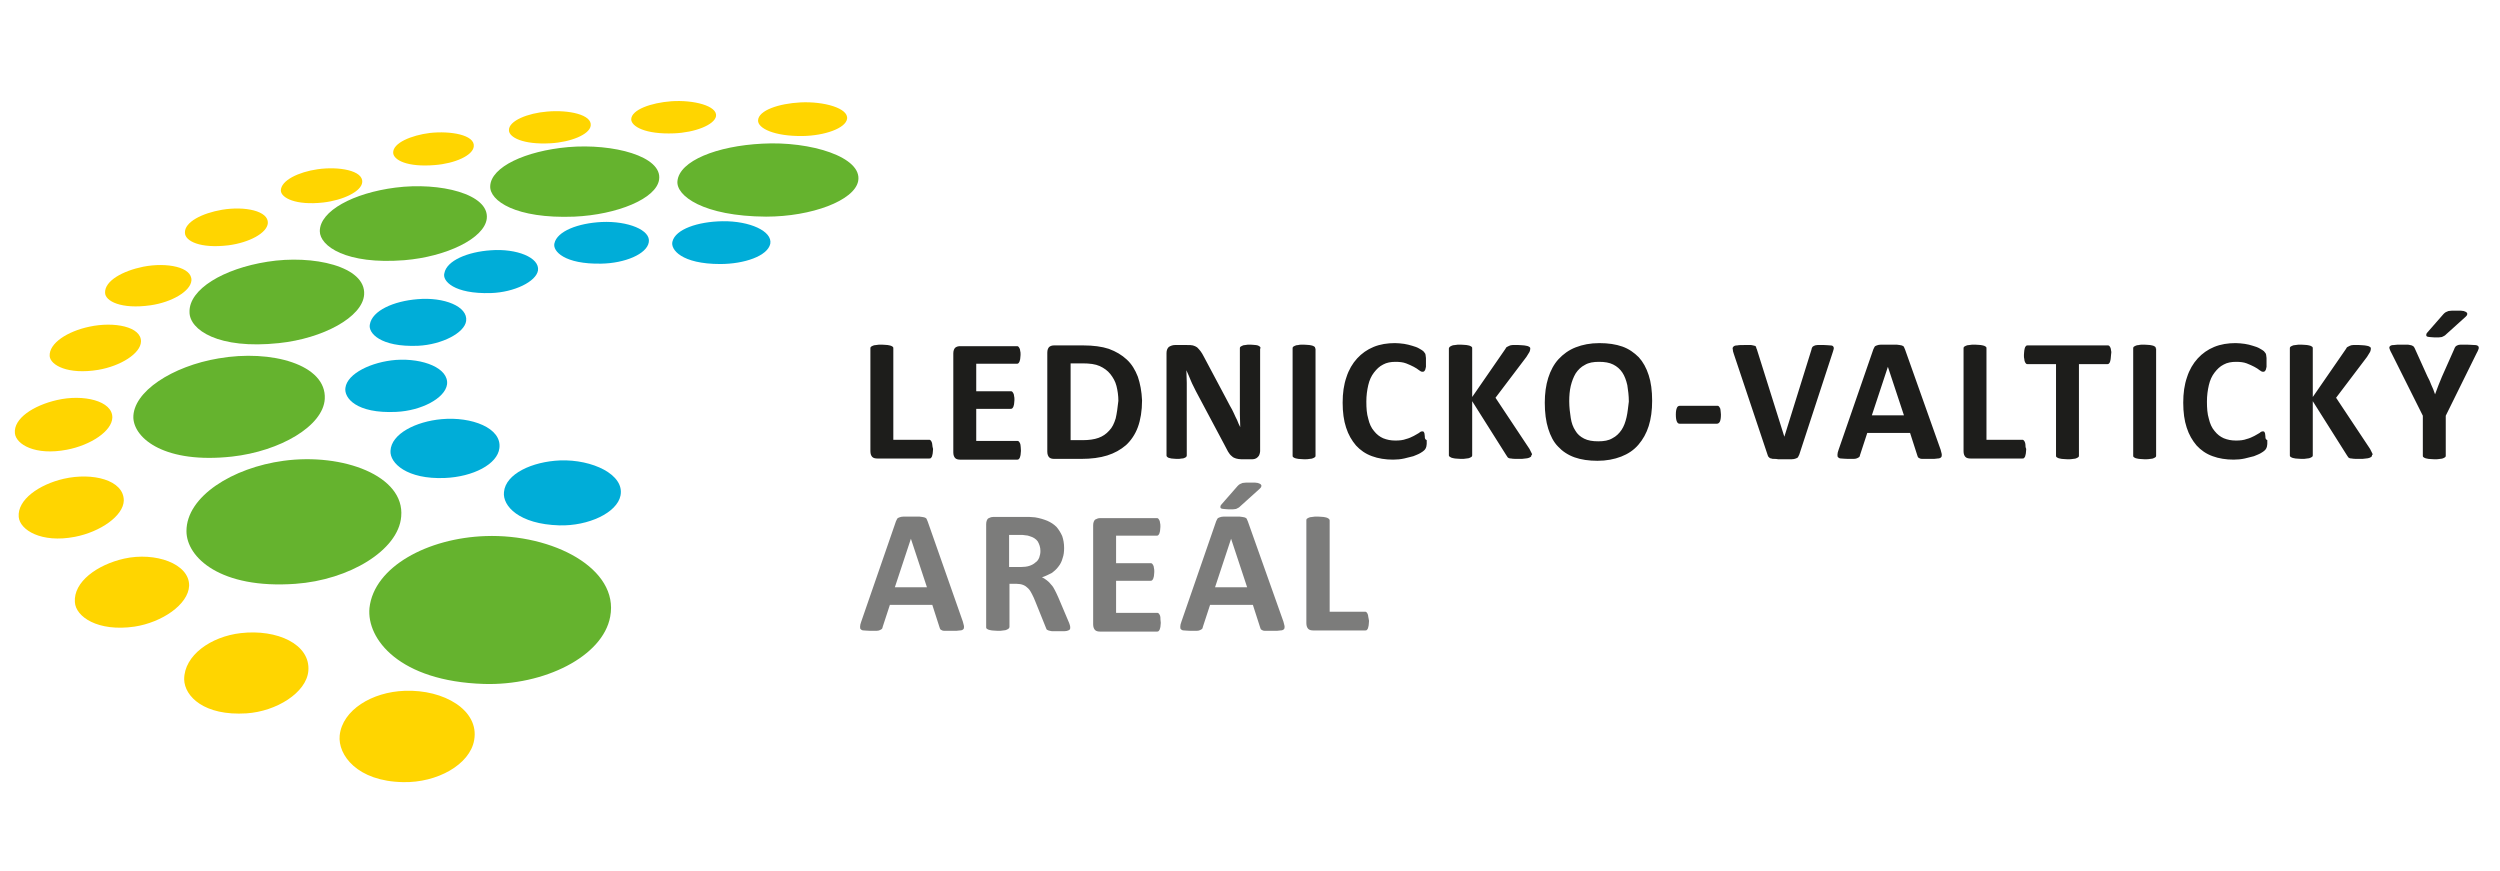 <?xml version="1.0" encoding="utf-8"?>
<!-- Generator: Adobe Illustrator 25.2.3, SVG Export Plug-In . SVG Version: 6.00 Build 0)  -->
<svg version="1.1" id="Vrstva_1" xmlns="http://www.w3.org/2000/svg" xmlns:xlink="http://www.w3.org/1999/xlink" x="0px" y="0px"
	 viewBox="0 0 654.3 228" style="enable-background:new 0 0 654.3 228;" xml:space="preserve">
<style type="text/css">
	.st0{fill:#1D1D1B;}
	.st1{fill:#7C7C7B;}
	.st2{fill:#00ADD8;}
	.st3{fill:#65B32E;}
	.st4{fill:#FFD500;}
	.st5{fill:none;}
</style>
<g>
	<path class="st0" d="M244,116.4c0-0.3-0.1-0.6-0.2-0.8c-0.1-0.2-0.2-0.3-0.3-0.4c-0.1-0.1-0.2-0.1-0.4-0.1h-9.3V91.2
		c0-0.2,0-0.3-0.1-0.4c-0.1-0.1-0.3-0.2-0.5-0.3c-0.2-0.1-0.5-0.1-0.9-0.2c-0.4,0-0.9-0.1-1.5-0.1c-0.6,0-1.1,0-1.5,0.1
		c-0.4,0-0.7,0.1-0.9,0.2c-0.2,0.1-0.4,0.2-0.5,0.3c-0.1,0.1-0.1,0.3-0.1,0.4v26.9c0,0.7,0.2,1.2,0.5,1.5c0.3,0.3,0.8,0.4,1.3,0.4
		h13.6c0.2,0,0.3,0,0.4-0.1c0.1-0.1,0.2-0.2,0.3-0.4c0.1-0.2,0.1-0.5,0.2-0.8c0-0.3,0.1-0.7,0.1-1.2
		C244.1,117.1,244,116.7,244,116.4z M267.1,116.6c0-0.3-0.1-0.5-0.2-0.7c-0.1-0.2-0.2-0.3-0.3-0.4c-0.1-0.1-0.2-0.1-0.4-0.1h-10.7
		v-8.4h9c0.1,0,0.3,0,0.4-0.1c0.1-0.1,0.2-0.2,0.3-0.4c0.1-0.2,0.1-0.4,0.2-0.7c0-0.3,0.1-0.7,0.1-1.1c0-0.4,0-0.8-0.1-1.1
		c0-0.3-0.1-0.5-0.2-0.7c-0.1-0.2-0.2-0.3-0.3-0.4c-0.1-0.1-0.2-0.1-0.4-0.1h-9v-7.2h10.6c0.1,0,0.3,0,0.4-0.1
		c0.1-0.1,0.2-0.2,0.3-0.4c0.1-0.2,0.1-0.4,0.2-0.7c0-0.3,0.1-0.7,0.1-1.1c0-0.5,0-0.8-0.1-1.1c0-0.3-0.1-0.5-0.2-0.7
		c-0.1-0.2-0.2-0.3-0.3-0.4c-0.1-0.1-0.2-0.1-0.4-0.1h-14.8c-0.5,0-0.9,0.1-1.3,0.4c-0.3,0.3-0.5,0.8-0.5,1.5v25.9
		c0,0.7,0.2,1.2,0.5,1.5c0.3,0.3,0.8,0.4,1.3,0.4h14.9c0.1,0,0.3,0,0.4-0.1c0.1-0.1,0.2-0.2,0.3-0.4c0.1-0.2,0.1-0.4,0.2-0.7
		c0-0.3,0.1-0.7,0.1-1.1C267.2,117.2,267.1,116.9,267.1,116.6z M297.8,98.6c-0.7-1.8-1.6-3.3-2.9-4.5c-1.3-1.2-2.8-2.1-4.7-2.8
		c-1.8-0.6-4.1-0.9-6.7-0.9h-7.6c-0.5,0-0.9,0.1-1.3,0.4c-0.3,0.3-0.5,0.8-0.5,1.5v25.9c0,0.7,0.2,1.2,0.5,1.5
		c0.3,0.3,0.8,0.4,1.3,0.4h7.1c2.6,0,4.9-0.3,6.8-0.9c1.9-0.6,3.5-1.5,4.9-2.7c1.3-1.2,2.4-2.8,3.1-4.7c0.7-1.9,1.1-4.3,1.1-7
		C298.8,102.4,298.4,100.4,297.8,98.6z M292,109.5c-0.4,1.3-0.9,2.4-1.7,3.2c-0.8,0.9-1.7,1.5-2.8,1.9c-1.1,0.4-2.5,0.6-4.2,0.6
		h-3.1V95.1h3.1c1.9,0,3.4,0.2,4.5,0.7c1.1,0.5,2.1,1.2,2.8,2.1c0.7,0.9,1.3,1.9,1.6,3.1c0.3,1.2,0.5,2.5,0.5,3.9
		C292.5,106.7,292.3,108.2,292,109.5z M329.9,91.2c0-0.2,0-0.3-0.1-0.4c-0.1-0.1-0.2-0.2-0.4-0.3c-0.2-0.1-0.5-0.2-0.8-0.2
		c-0.4,0-0.8-0.1-1.3-0.1c-0.6,0-1,0-1.4,0.1c-0.4,0-0.6,0.1-0.8,0.2c-0.2,0.1-0.4,0.2-0.5,0.3c-0.1,0.1-0.1,0.3-0.1,0.4v13.9
		c0,1.1,0,2.2,0,3.3c0,1.2,0.1,2.3,0.1,3.4h0c-0.3-0.6-0.6-1.2-0.8-1.8c-0.3-0.6-0.6-1.2-0.9-1.9c-0.3-0.6-0.6-1.3-1-1.9
		c-0.3-0.6-0.7-1.3-1-1.9l-5.8-10.9c-0.3-0.6-0.6-1.1-0.9-1.5c-0.3-0.4-0.6-0.7-0.9-1c-0.3-0.2-0.7-0.4-1.1-0.5
		c-0.4-0.1-0.9-0.1-1.5-0.1h-3.2c-0.6,0-1.1,0.2-1.6,0.5c-0.4,0.4-0.6,0.9-0.6,1.6v26.7c0,0.2,0,0.3,0.1,0.4
		c0.1,0.1,0.2,0.2,0.4,0.3c0.2,0.1,0.5,0.1,0.8,0.2c0.4,0,0.8,0.1,1.3,0.1c0.6,0,1,0,1.4-0.1c0.4,0,0.6-0.1,0.8-0.2
		c0.2-0.1,0.4-0.2,0.4-0.3c0.1-0.1,0.1-0.3,0.1-0.4v-15.5c0-1.2,0-2.3,0-3.4c0-1.1-0.1-2.2-0.1-3.3h0c0.4,0.9,0.8,1.8,1.2,2.8
		c0.4,1,0.9,1.8,1.3,2.7l7.4,13.9c0.4,0.7,0.7,1.4,1,1.9c0.3,0.5,0.6,0.9,1,1.2c0.3,0.3,0.7,0.5,1.1,0.6c0.4,0.1,0.9,0.2,1.4,0.2
		h2.6c0.3,0,0.6,0,0.9-0.1c0.3-0.1,0.5-0.2,0.7-0.4c0.2-0.2,0.4-0.4,0.5-0.7c0.1-0.3,0.2-0.6,0.2-0.9V91.2z M344.2,91.2
		c0-0.2,0-0.3-0.1-0.4c-0.1-0.1-0.3-0.2-0.5-0.3c-0.2-0.1-0.5-0.1-0.9-0.2c-0.4,0-0.9-0.1-1.5-0.1c-0.6,0-1.1,0-1.4,0.1
		c-0.4,0-0.7,0.1-0.9,0.2c-0.2,0.1-0.4,0.2-0.5,0.3c-0.1,0.1-0.1,0.3-0.1,0.4v28c0,0.2,0,0.3,0.1,0.4c0.1,0.1,0.3,0.2,0.5,0.3
		c0.2,0.1,0.5,0.1,0.9,0.2c0.4,0,0.9,0.1,1.5,0.1c0.6,0,1.1,0,1.5-0.1c0.4,0,0.7-0.1,0.9-0.2c0.2-0.1,0.4-0.2,0.5-0.3
		c0.1-0.1,0.1-0.3,0.1-0.4V91.2z M372.9,114.2c0-0.3-0.1-0.6-0.1-0.8c-0.1-0.2-0.1-0.3-0.2-0.4c-0.1-0.1-0.2-0.1-0.4-0.1
		c-0.2,0-0.5,0.1-0.8,0.4c-0.4,0.2-0.8,0.5-1.4,0.8c-0.6,0.3-1.2,0.6-2,0.8c-0.8,0.3-1.7,0.4-2.8,0.4c-1.2,0-2.2-0.2-3.2-0.6
		c-0.9-0.4-1.7-1-2.4-1.9c-0.7-0.8-1.2-1.9-1.5-3.2c-0.4-1.3-0.5-2.8-0.5-4.5c0-1.6,0.2-3,0.5-4.3c0.3-1.3,0.8-2.4,1.5-3.3
		c0.7-0.9,1.4-1.6,2.4-2.1c0.9-0.5,2-0.7,3.2-0.7c1.1,0,2,0.1,2.8,0.4c0.8,0.3,1.4,0.6,2,0.9c0.6,0.3,1,0.6,1.4,0.9
		c0.4,0.3,0.6,0.4,0.9,0.4c0.1,0,0.3,0,0.4-0.1c0.1-0.1,0.2-0.2,0.3-0.4c0.1-0.2,0.1-0.5,0.2-0.8c0-0.3,0-0.7,0-1.2
		c0-0.4,0-0.8,0-1.1c0-0.3-0.1-0.5-0.1-0.8c0-0.2-0.1-0.4-0.2-0.5c-0.1-0.1-0.2-0.3-0.4-0.5c-0.2-0.2-0.6-0.4-1.1-0.7
		c-0.5-0.3-1.1-0.5-1.8-0.7c-0.7-0.2-1.4-0.4-2.1-0.5c-0.8-0.1-1.6-0.2-2.4-0.2c-2,0-3.9,0.3-5.6,1c-1.7,0.7-3.1,1.7-4.3,3
		c-1.2,1.3-2.2,3-2.8,4.9c-0.7,2-1,4.2-1,6.7c0,2.5,0.3,4.7,0.9,6.5c0.6,1.9,1.5,3.4,2.6,4.7c1.1,1.2,2.5,2.2,4.2,2.8
		c1.6,0.6,3.5,0.9,5.5,0.9c1,0,2-0.1,2.9-0.3c0.9-0.2,1.7-0.4,2.4-0.6c0.7-0.3,1.3-0.5,1.8-0.8c0.5-0.3,0.8-0.5,1-0.7
		c0.2-0.2,0.3-0.3,0.4-0.5c0.1-0.1,0.1-0.3,0.2-0.5c0-0.2,0.1-0.4,0.1-0.7c0-0.3,0-0.6,0-1C372.9,115,372.9,114.6,372.9,114.2z
		 M400.9,118.7c-0.1-0.2-0.3-0.6-0.6-1.2l-8.9-13.4l8.1-10.7c0.4-0.6,0.6-1,0.8-1.3c0.1-0.3,0.2-0.5,0.2-0.8c0-0.2,0-0.3-0.1-0.4
		c-0.1-0.1-0.3-0.2-0.5-0.3c-0.2-0.1-0.6-0.1-1-0.2c-0.4,0-0.9-0.1-1.5-0.1c-0.6,0-1.1,0-1.5,0c-0.4,0-0.7,0.1-0.9,0.2
		c-0.2,0.1-0.4,0.2-0.6,0.3c-0.2,0.1-0.3,0.3-0.4,0.5l-8.7,12.6V91.2c0-0.2,0-0.3-0.1-0.4c-0.1-0.1-0.3-0.2-0.5-0.3
		c-0.2-0.1-0.5-0.1-0.9-0.2c-0.4,0-0.9-0.1-1.5-0.1c-0.6,0-1.1,0-1.5,0.1c-0.4,0-0.7,0.1-0.9,0.2c-0.2,0.1-0.4,0.2-0.5,0.3
		c-0.1,0.1-0.2,0.3-0.2,0.4v27.9c0,0.2,0,0.3,0.2,0.4c0.1,0.1,0.3,0.2,0.5,0.3c0.2,0.1,0.5,0.1,0.9,0.2c0.4,0,0.9,0.1,1.5,0.1
		c0.6,0,1.1,0,1.5-0.1c0.4,0,0.7-0.1,0.9-0.2c0.2-0.1,0.4-0.2,0.5-0.3c0.1-0.1,0.1-0.3,0.1-0.4v-14.1l8.9,14.1
		c0.1,0.2,0.3,0.4,0.4,0.6c0.2,0.2,0.5,0.3,0.9,0.3c0.4,0.1,1.2,0.1,2.1,0.1c0.6,0,1.1,0,1.6-0.1c0.4,0,0.7-0.1,1-0.2
		c0.2-0.1,0.4-0.2,0.5-0.3c0.1-0.1,0.1-0.3,0.1-0.4C401,119,401,118.9,400.9,118.7z M431.5,98.2c-0.6-1.9-1.5-3.5-2.6-4.7
		c-1.2-1.2-2.6-2.2-4.3-2.8c-1.7-0.6-3.7-0.9-6-0.9c-2.4,0-4.4,0.4-6.2,1.1c-1.8,0.7-3.3,1.8-4.5,3.1c-1.2,1.3-2.1,3-2.7,4.9
		c-0.6,1.9-0.9,4.1-0.9,6.5c0,2.6,0.3,4.9,0.9,6.8c0.6,1.9,1.4,3.5,2.6,4.7c1.1,1.2,2.6,2.2,4.3,2.8c1.7,0.6,3.7,0.9,6,0.9
		c2.3,0,4.4-0.4,6.2-1.1c1.8-0.7,3.3-1.7,4.5-3.1c1.2-1.4,2.1-3,2.7-4.9c0.6-1.9,0.9-4.1,0.9-6.6C432.4,102.3,432.1,100,431.5,98.2z
		 M425.7,109.2c-0.3,1.3-0.7,2.4-1.3,3.3c-0.6,0.9-1.4,1.7-2.4,2.2c-1,0.6-2.2,0.8-3.7,0.8c-1.5,0-2.7-0.2-3.7-0.7
		c-1-0.5-1.8-1.2-2.3-2.1c-0.6-0.9-1-2-1.2-3.3c-0.2-1.3-0.4-2.8-0.4-4.4c0-1.4,0.1-2.7,0.4-4c0.3-1.2,0.7-2.3,1.3-3.3
		c0.6-0.9,1.4-1.7,2.4-2.2c1-0.6,2.2-0.8,3.7-0.8c1.5,0,2.7,0.2,3.7,0.7c1,0.5,1.8,1.2,2.4,2.1c0.6,0.9,1,2,1.3,3.3
		c0.2,1.3,0.4,2.7,0.4,4.3C426.1,106.6,426,107.9,425.7,109.2z M450.3,107.4c0-0.3-0.1-0.6-0.2-0.7c-0.1-0.2-0.2-0.3-0.3-0.4
		c-0.1-0.1-0.3-0.1-0.5-0.1h-9.6c-0.4,0-0.7,0.2-0.8,0.5c-0.2,0.4-0.3,1-0.3,1.8c0,0.9,0.1,1.5,0.3,1.9c0.2,0.4,0.4,0.5,0.8,0.5h9.6
		c0.4,0,0.6-0.2,0.8-0.5c0.2-0.4,0.3-1,0.3-1.9C450.4,108,450.3,107.7,450.3,107.4z M479.5,92.7c0.2-0.5,0.3-1,0.4-1.3
		c0.1-0.3,0-0.6-0.1-0.7c-0.1-0.2-0.4-0.3-0.8-0.3c-0.4,0-0.9-0.1-1.6-0.1c-0.7,0-1.3,0-1.7,0c-0.4,0-0.7,0.1-0.9,0.2
		c-0.2,0.1-0.4,0.2-0.5,0.4c-0.1,0.2-0.2,0.4-0.2,0.6l-7.1,22.8h0l-7.2-22.9c-0.1-0.2-0.2-0.4-0.2-0.6c-0.1-0.2-0.2-0.3-0.4-0.3
		c-0.2-0.1-0.5-0.1-0.9-0.2c-0.4,0-0.9,0-1.7,0c-0.8,0-1.5,0-1.9,0.1c-0.5,0-0.8,0.1-1,0.3c-0.2,0.2-0.3,0.4-0.2,0.7
		c0,0.3,0.1,0.8,0.3,1.3l8.8,26.3c0.1,0.2,0.1,0.4,0.2,0.5c0.1,0.1,0.2,0.2,0.3,0.3c0.1,0.1,0.3,0.2,0.5,0.2
		c0.2,0.1,0.4,0.1,0.7,0.1c0.3,0,0.7,0,1.1,0.1c0.4,0,1,0,1.6,0c0.8,0,1.4,0,1.9,0c0.5,0,0.8-0.1,1.1-0.2c0.3-0.1,0.5-0.2,0.6-0.4
		c0.1-0.2,0.2-0.4,0.3-0.6L479.5,92.7z M498.6,91.5c-0.1-0.3-0.2-0.5-0.3-0.7c-0.1-0.2-0.3-0.3-0.6-0.4c-0.3-0.1-0.7-0.1-1.3-0.2
		c-0.5,0-1.3,0-2.2,0c-0.8,0-1.4,0-1.9,0c-0.5,0-0.8,0.1-1.1,0.2c-0.3,0.1-0.5,0.2-0.6,0.4c-0.1,0.2-0.2,0.4-0.3,0.6l-9.1,26.3
		c-0.2,0.5-0.3,1-0.3,1.3c0,0.3,0,0.6,0.2,0.7c0.2,0.2,0.4,0.3,0.8,0.3c0.4,0,0.9,0.1,1.7,0.1c0.7,0,1.2,0,1.6,0
		c0.4,0,0.7-0.1,0.9-0.2c0.2-0.1,0.4-0.2,0.5-0.3c0.1-0.1,0.2-0.3,0.2-0.5l1.9-5.8h11.2l1.9,5.9c0.1,0.2,0.1,0.4,0.2,0.5
		c0.1,0.1,0.3,0.2,0.5,0.3c0.2,0.1,0.6,0.1,1,0.1c0.4,0,1,0,1.8,0c0.8,0,1.3,0,1.8-0.1c0.4,0,0.7-0.1,0.9-0.3
		c0.2-0.2,0.2-0.4,0.2-0.7c0-0.3-0.2-0.8-0.3-1.3L498.6,91.5z M498.3,108.7h-8.4l4.2-12.7h0L498.3,108.7z M530.1,116.4
		c0-0.3-0.1-0.6-0.2-0.8c-0.1-0.2-0.2-0.3-0.3-0.4c-0.1-0.1-0.2-0.1-0.4-0.1h-9.3V91.2c0-0.2,0-0.3-0.1-0.4
		c-0.1-0.1-0.3-0.2-0.5-0.3c-0.2-0.1-0.5-0.1-0.9-0.2c-0.4,0-0.9-0.1-1.5-0.1c-0.6,0-1.1,0-1.5,0.1c-0.4,0-0.7,0.1-0.9,0.2
		c-0.2,0.1-0.4,0.2-0.5,0.3c-0.1,0.1-0.1,0.3-0.1,0.4v26.9c0,0.7,0.2,1.2,0.5,1.5c0.3,0.3,0.8,0.4,1.3,0.4h13.6c0.2,0,0.3,0,0.4-0.1
		c0.1-0.1,0.2-0.2,0.3-0.4c0.1-0.2,0.1-0.5,0.2-0.8c0-0.3,0.1-0.7,0.1-1.2C530.1,117.1,530.1,116.7,530.1,116.4z M552.5,91.7
		c0-0.3-0.1-0.6-0.2-0.8c-0.1-0.2-0.2-0.3-0.3-0.4c-0.1-0.1-0.2-0.1-0.4-0.1h-20.9c-0.2,0-0.3,0-0.4,0.1c-0.1,0.1-0.2,0.2-0.3,0.4
		c-0.1,0.2-0.1,0.4-0.2,0.8c0,0.3-0.1,0.7-0.1,1.2c0,0.4,0,0.8,0.1,1.1c0,0.3,0.1,0.6,0.2,0.8c0.1,0.2,0.2,0.3,0.3,0.4
		c0.1,0.1,0.2,0.1,0.4,0.1h7.4v23.9c0,0.2,0,0.3,0.1,0.4c0.1,0.1,0.3,0.2,0.5,0.3c0.2,0.1,0.5,0.1,0.9,0.2c0.4,0,0.9,0.1,1.5,0.1
		c0.6,0,1.1,0,1.5-0.1c0.4,0,0.7-0.1,0.9-0.2c0.2-0.1,0.4-0.2,0.5-0.3c0.1-0.1,0.1-0.3,0.1-0.4V95.3h7.4c0.1,0,0.3,0,0.4-0.1
		c0.1-0.1,0.2-0.2,0.3-0.4c0.1-0.2,0.1-0.4,0.2-0.8c0-0.3,0.1-0.7,0.1-1.1C552.6,92.4,552.6,92,552.5,91.7z M564.2,91.2
		c0-0.2,0-0.3-0.1-0.4c-0.1-0.1-0.3-0.2-0.5-0.3c-0.2-0.1-0.5-0.1-0.9-0.2c-0.4,0-0.9-0.1-1.5-0.1c-0.6,0-1.1,0-1.4,0.1
		c-0.4,0-0.7,0.1-0.9,0.2c-0.2,0.1-0.4,0.2-0.5,0.3c-0.1,0.1-0.1,0.3-0.1,0.4v28c0,0.2,0,0.3,0.1,0.4c0.1,0.1,0.3,0.2,0.5,0.3
		c0.2,0.1,0.5,0.1,0.9,0.2c0.4,0,0.9,0.1,1.5,0.1c0.6,0,1.1,0,1.5-0.1c0.4,0,0.7-0.1,0.9-0.2c0.2-0.1,0.4-0.2,0.5-0.3
		c0.1-0.1,0.1-0.3,0.1-0.4V91.2z M592.9,114.2c0-0.3-0.1-0.6-0.1-0.8c-0.1-0.2-0.1-0.3-0.2-0.4c-0.1-0.1-0.2-0.1-0.4-0.1
		c-0.2,0-0.5,0.1-0.8,0.4c-0.4,0.2-0.8,0.5-1.4,0.8c-0.6,0.3-1.2,0.6-2,0.8c-0.8,0.3-1.7,0.4-2.8,0.4c-1.2,0-2.2-0.2-3.2-0.6
		c-0.9-0.4-1.7-1-2.4-1.9c-0.7-0.8-1.2-1.9-1.5-3.2c-0.4-1.3-0.5-2.8-0.5-4.5c0-1.6,0.2-3,0.5-4.3c0.3-1.3,0.8-2.4,1.5-3.3
		c0.7-0.9,1.4-1.6,2.4-2.1c0.9-0.5,2-0.7,3.2-0.7c1.1,0,2,0.1,2.8,0.4c0.8,0.3,1.4,0.6,2,0.9c0.6,0.3,1,0.6,1.4,0.9
		c0.4,0.3,0.6,0.4,0.9,0.4c0.1,0,0.3,0,0.4-0.1c0.1-0.1,0.2-0.2,0.3-0.4c0.1-0.2,0.1-0.5,0.2-0.8c0-0.3,0-0.7,0-1.2
		c0-0.4,0-0.8,0-1.1c0-0.3-0.1-0.5-0.1-0.8c0-0.2-0.1-0.4-0.2-0.5c-0.1-0.1-0.2-0.3-0.4-0.5c-0.2-0.2-0.6-0.4-1.1-0.7
		c-0.5-0.3-1.1-0.5-1.8-0.7c-0.6-0.2-1.4-0.4-2.1-0.5c-0.8-0.1-1.6-0.2-2.4-0.2c-2,0-3.9,0.3-5.6,1c-1.7,0.7-3.1,1.7-4.3,3
		c-1.2,1.3-2.2,3-2.8,4.9c-0.7,2-1,4.2-1,6.7c0,2.5,0.3,4.7,0.9,6.5c0.6,1.9,1.5,3.4,2.6,4.7c1.1,1.2,2.5,2.2,4.2,2.8
		c1.6,0.6,3.5,0.9,5.5,0.9c1,0,2-0.1,2.9-0.3c0.9-0.2,1.7-0.4,2.4-0.6c0.7-0.3,1.3-0.5,1.8-0.8c0.5-0.3,0.8-0.5,1-0.7
		c0.2-0.2,0.3-0.3,0.4-0.5c0.1-0.1,0.1-0.3,0.2-0.5c0-0.2,0.1-0.4,0.1-0.7c0-0.3,0-0.6,0-1C592.9,115,592.9,114.6,592.9,114.2z
		 M620.9,118.7c-0.1-0.2-0.3-0.6-0.6-1.2l-8.9-13.4l8.1-10.7c0.4-0.6,0.6-1,0.8-1.3c0.1-0.3,0.2-0.5,0.2-0.8c0-0.2,0-0.3-0.1-0.4
		c-0.1-0.1-0.3-0.2-0.5-0.3c-0.2-0.1-0.6-0.1-1-0.2c-0.4,0-0.9-0.1-1.5-0.1c-0.6,0-1.1,0-1.5,0c-0.4,0-0.7,0.1-0.9,0.2
		c-0.2,0.1-0.4,0.2-0.6,0.3c-0.2,0.1-0.3,0.3-0.4,0.5l-8.7,12.6V91.2c0-0.2,0-0.3-0.1-0.4c-0.1-0.1-0.3-0.2-0.5-0.3
		c-0.2-0.1-0.5-0.1-0.9-0.2c-0.4,0-0.9-0.1-1.5-0.1c-0.6,0-1.1,0-1.5,0.1c-0.4,0-0.7,0.1-0.9,0.2c-0.2,0.1-0.4,0.2-0.5,0.3
		c-0.1,0.1-0.1,0.3-0.1,0.4v27.9c0,0.2,0,0.3,0.1,0.4c0.1,0.1,0.3,0.2,0.5,0.3c0.2,0.1,0.5,0.1,0.9,0.2c0.4,0,0.9,0.1,1.5,0.1
		c0.6,0,1.1,0,1.5-0.1c0.4,0,0.7-0.1,0.9-0.2c0.2-0.1,0.4-0.2,0.5-0.3c0.1-0.1,0.1-0.3,0.1-0.4v-14.1l8.9,14.1
		c0.1,0.2,0.3,0.4,0.4,0.6c0.2,0.2,0.5,0.3,0.9,0.3c0.4,0.1,1.2,0.1,2.1,0.1c0.6,0,1.1,0,1.6-0.1c0.4,0,0.7-0.1,1-0.2
		c0.2-0.1,0.4-0.2,0.5-0.3c0.1-0.1,0.1-0.3,0.1-0.4C621,119,621,118.9,620.9,118.7z M648.1,92.6c0.3-0.5,0.5-1,0.6-1.3
		c0.1-0.3,0-0.6-0.1-0.7c-0.2-0.2-0.5-0.3-1-0.3c-0.5,0-1.2-0.1-2-0.1c-0.7,0-1.2,0-1.6,0c-0.4,0-0.7,0.1-0.9,0.2
		c-0.2,0.1-0.4,0.2-0.5,0.4c-0.1,0.1-0.2,0.3-0.3,0.6l-3.2,7.2c-0.3,0.7-0.6,1.4-0.9,2.2c-0.3,0.8-0.6,1.6-0.9,2.4h0
		c-0.3-0.9-0.6-1.7-1-2.5c-0.3-0.8-0.6-1.5-1-2.2l-3.3-7.3c-0.1-0.2-0.2-0.4-0.3-0.5c-0.1-0.1-0.3-0.2-0.5-0.3
		c-0.2-0.1-0.6-0.1-1-0.2c-0.4,0-1,0-1.7,0c-0.8,0-1.5,0-2,0.1c-0.5,0-0.8,0.1-1,0.3c-0.2,0.2-0.2,0.4-0.1,0.7
		c0.1,0.3,0.3,0.8,0.6,1.3l8.1,16.2v10.4c0,0.2,0,0.3,0.1,0.4c0.1,0.1,0.3,0.2,0.5,0.3c0.2,0.1,0.5,0.1,0.9,0.2
		c0.4,0,0.9,0.1,1.5,0.1c0.6,0,1.1,0,1.5-0.1c0.4,0,0.7-0.1,0.9-0.2c0.2-0.1,0.4-0.2,0.5-0.3c0.1-0.1,0.1-0.3,0.1-0.4v-10.4
		L648.1,92.6z M635.3,87c-0.2,0.2-0.3,0.4-0.3,0.6c0,0.2,0,0.3,0.1,0.4c0.1,0.1,0.4,0.2,0.7,0.2c0.3,0,0.7,0.1,1.3,0.1
		c0.5,0,0.9,0,1.2,0c0.3,0,0.6-0.1,0.8-0.1c0.2-0.1,0.4-0.2,0.6-0.3c0.2-0.1,0.3-0.2,0.5-0.4l5.1-4.6c0.2-0.2,0.4-0.4,0.4-0.6
		c0.1-0.2,0-0.3-0.1-0.5c-0.1-0.1-0.4-0.3-0.8-0.4c-0.4-0.1-0.9-0.1-1.6-0.1c-0.6,0-1,0-1.4,0c-0.4,0-0.7,0.1-1,0.1
		c-0.3,0.1-0.5,0.2-0.7,0.3c-0.2,0.1-0.4,0.3-0.6,0.5L635.3,87"/>
	<path class="st1" d="M242.8,136.5c-0.1-0.3-0.2-0.5-0.3-0.7c-0.1-0.2-0.3-0.3-0.6-0.4c-0.3-0.1-0.7-0.1-1.3-0.2c-0.5,0-1.3,0-2.2,0
		c-0.8,0-1.4,0-1.9,0c-0.5,0-0.8,0.1-1.1,0.2c-0.3,0.1-0.5,0.2-0.6,0.4c-0.1,0.2-0.2,0.4-0.3,0.6l-9.1,26.3c-0.2,0.5-0.3,1-0.3,1.3
		c0,0.3,0,0.6,0.2,0.7c0.2,0.2,0.4,0.3,0.8,0.3c0.4,0,0.9,0.1,1.7,0.1c0.7,0,1.2,0,1.6,0c0.4,0,0.7-0.1,0.9-0.2
		c0.2-0.1,0.4-0.2,0.5-0.3c0.1-0.1,0.2-0.3,0.2-0.5l1.9-5.8H244l1.9,5.9c0.1,0.2,0.1,0.4,0.2,0.5c0.1,0.1,0.3,0.2,0.5,0.3
		c0.2,0.1,0.6,0.1,1,0.1c0.4,0,1,0,1.8,0c0.8,0,1.3,0,1.8-0.1c0.4,0,0.7-0.1,0.9-0.3c0.2-0.2,0.2-0.4,0.2-0.7c0-0.3-0.2-0.8-0.3-1.3
		L242.8,136.5z M242.6,153.7h-8.4l4.2-12.7h0L242.6,153.7z M280,163.6c-0.1-0.3-0.2-0.7-0.5-1.3l-2.5-5.9c-0.3-0.7-0.6-1.3-0.9-1.9
		c-0.3-0.6-0.6-1.1-1-1.5c-0.3-0.4-0.7-0.8-1.1-1.1c-0.4-0.3-0.8-0.6-1.3-0.8c0.9-0.3,1.7-0.7,2.5-1.1c0.7-0.5,1.3-1,1.8-1.7
		c0.5-0.6,0.9-1.4,1.1-2.2c0.3-0.8,0.4-1.7,0.4-2.7c0-1.2-0.2-2.2-0.5-3.1c-0.4-0.9-0.9-1.7-1.5-2.4c-0.7-0.7-1.5-1.2-2.4-1.6
		c-1-0.4-2-0.7-3.2-0.9c-0.4,0-0.9-0.1-1.4-0.1c-0.5,0-1.1,0-1.9,0h-7.7c-0.5,0-0.9,0.2-1.3,0.4c-0.3,0.3-0.5,0.8-0.5,1.5v26.9
		c0,0.2,0,0.3,0.1,0.4c0.1,0.1,0.3,0.2,0.5,0.3c0.2,0.1,0.5,0.1,0.9,0.2c0.4,0,0.9,0.1,1.5,0.1c0.6,0,1.1,0,1.5-0.1
		c0.4,0,0.7-0.1,0.9-0.2c0.2-0.1,0.4-0.2,0.5-0.3c0.1-0.1,0.2-0.3,0.2-0.4v-11.3h1.9c0.6,0,1.2,0.1,1.7,0.3c0.5,0.2,0.9,0.5,1.3,0.9
		s0.7,0.9,1,1.5c0.3,0.6,0.6,1.2,0.9,2l2.7,6.7c0.1,0.2,0.1,0.3,0.2,0.5c0.1,0.1,0.2,0.2,0.5,0.3c0.2,0.1,0.5,0.1,0.9,0.2
		c0.4,0,0.9,0,1.5,0c0.8,0,1.4,0,1.8,0c0.4,0,0.8-0.1,1-0.2c0.2-0.1,0.4-0.2,0.4-0.3c0.1-0.1,0.1-0.3,0.1-0.4
		C280.1,164.1,280.1,163.9,280,163.6z M272,145.9c-0.2,0.5-0.5,1-1,1.3c-0.4,0.4-1,0.7-1.6,0.9c-0.6,0.2-1.4,0.3-2.2,0.3h-3.1V140
		h2.7c0.7,0,1.2,0,1.6,0.1c0.4,0,0.7,0.1,1,0.2c1,0.3,1.7,0.7,2.2,1.4c0.4,0.7,0.7,1.5,0.7,2.5C272.3,144.8,272.2,145.3,272,145.9z
		 M303.7,161.6c0-0.3-0.1-0.5-0.2-0.7c-0.1-0.2-0.2-0.3-0.3-0.4c-0.1-0.1-0.2-0.1-0.4-0.1h-10.7v-8.4h9c0.1,0,0.3,0,0.4-0.1
		c0.1-0.1,0.2-0.2,0.3-0.4c0.1-0.2,0.1-0.4,0.2-0.7c0-0.3,0.1-0.7,0.1-1.1c0-0.4,0-0.8-0.1-1.1c0-0.3-0.1-0.5-0.2-0.7
		c-0.1-0.2-0.2-0.3-0.3-0.4c-0.1-0.1-0.2-0.1-0.4-0.1h-9v-7.2h10.6c0.1,0,0.3,0,0.4-0.1c0.1-0.1,0.2-0.2,0.3-0.4
		c0.1-0.2,0.1-0.4,0.2-0.7c0-0.3,0.1-0.7,0.1-1.1c0-0.5,0-0.8-0.1-1.1c0-0.3-0.1-0.5-0.2-0.7c-0.1-0.2-0.2-0.3-0.3-0.4
		c-0.1-0.1-0.2-0.1-0.4-0.1h-14.8c-0.5,0-0.9,0.2-1.3,0.4c-0.3,0.3-0.5,0.8-0.5,1.5v25.9c0,0.7,0.2,1.2,0.5,1.5
		c0.3,0.3,0.8,0.4,1.3,0.4h14.9c0.1,0,0.3,0,0.4-0.1c0.1-0.1,0.2-0.2,0.3-0.4c0.1-0.2,0.1-0.4,0.2-0.7c0-0.3,0.1-0.7,0.1-1.1
		C303.7,162.2,303.7,161.9,303.7,161.6z M326.6,136.5c-0.1-0.3-0.2-0.5-0.3-0.7c-0.1-0.2-0.3-0.3-0.6-0.4c-0.3-0.1-0.7-0.1-1.3-0.2
		c-0.5,0-1.3,0-2.2,0c-0.8,0-1.4,0-1.9,0c-0.5,0-0.8,0.1-1.1,0.2c-0.3,0.1-0.5,0.2-0.6,0.4c-0.1,0.2-0.2,0.4-0.3,0.6l-9.1,26.3
		c-0.2,0.5-0.3,1-0.3,1.3c0,0.3,0,0.6,0.2,0.7c0.2,0.2,0.4,0.3,0.8,0.3c0.4,0,0.9,0.1,1.7,0.1c0.7,0,1.2,0,1.6,0
		c0.4,0,0.7-0.1,0.9-0.2c0.2-0.1,0.4-0.2,0.5-0.3c0.1-0.1,0.2-0.3,0.2-0.5l1.9-5.8h11.2l1.9,5.9c0.1,0.2,0.1,0.4,0.2,0.5
		c0.1,0.1,0.3,0.2,0.5,0.3c0.2,0.1,0.6,0.1,1,0.1c0.4,0,1,0,1.8,0c0.8,0,1.3,0,1.8-0.1c0.4,0,0.7-0.1,0.9-0.3
		c0.2-0.2,0.2-0.4,0.2-0.7c0-0.3-0.2-0.8-0.3-1.3L326.6,136.5z M326.4,153.7H318l4.2-12.7h0L326.4,153.7z M319.7,132
		c-0.2,0.2-0.3,0.4-0.3,0.6c0,0.2,0,0.3,0.1,0.4c0.1,0.1,0.4,0.2,0.7,0.2c0.3,0,0.7,0.1,1.3,0.1c0.5,0,0.9,0,1.2,0
		c0.3,0,0.6-0.1,0.8-0.1c0.2-0.1,0.4-0.2,0.6-0.3c0.2-0.1,0.3-0.2,0.5-0.4l5.1-4.6c0.2-0.2,0.4-0.4,0.4-0.6c0.1-0.2,0-0.3-0.1-0.5
		c-0.1-0.1-0.4-0.3-0.8-0.4c-0.4-0.1-0.9-0.1-1.6-0.1c-0.6,0-1,0-1.4,0c-0.4,0-0.7,0.1-1,0.1c-0.3,0.1-0.5,0.2-0.7,0.3
		c-0.2,0.1-0.4,0.3-0.6,0.5L319.7,132z M358.1,161.4c0-0.3-0.1-0.6-0.2-0.8c-0.1-0.2-0.2-0.3-0.3-0.4c-0.1-0.1-0.2-0.1-0.4-0.1H348
		v-23.9c0-0.2-0.1-0.3-0.2-0.4c-0.1-0.1-0.3-0.2-0.5-0.3c-0.2-0.1-0.5-0.1-0.9-0.2c-0.4,0-0.9-0.1-1.5-0.1c-0.6,0-1.1,0-1.5,0.1
		c-0.4,0-0.7,0.1-0.9,0.2c-0.2,0.1-0.4,0.2-0.5,0.3c-0.1,0.1-0.1,0.3-0.1,0.4v26.9c0,0.7,0.2,1.2,0.5,1.5c0.3,0.3,0.8,0.4,1.3,0.4
		h13.6c0.2,0,0.3,0,0.4-0.1c0.1-0.1,0.2-0.2,0.3-0.4c0.1-0.2,0.1-0.5,0.2-0.8c0-0.3,0.1-0.7,0.1-1.2
		C358.2,162.1,358.2,161.7,358.1,161.4"/>
	<path class="st2" d="M109.4,90.5c6.3-0.3,12.2-3.4,12.6-6.5c0.5-3.8-5.8-6.3-12.7-5.7c-6.3,0.5-11.9,3-12.5,6.6
		C96.3,87.1,99.5,90.9,109.4,90.5"/>
	<path class="st2" d="M103.7,107.8c6.6-0.3,12.8-3.6,13.3-7.2c0.5-4.2-6.2-6.9-13.4-6.4c-6.3,0.5-12.7,3.5-13.2,7.3
		C90,104.1,93.2,108.3,103.7,107.8"/>
	<path class="st2" d="M116.4,125.1c7.4-0.3,13.8-3.6,14.3-7.8c0.7-5.3-7.3-8.3-15.1-7.6c-6.7,0.6-13.2,3.8-13.4,8.3
		C102,121.2,106.5,125.5,116.4,125.1"/>
	<path class="st2" d="M146.4,137.5c7.6,0.2,15.1-3.3,16-7.8c1.1-5.5-7.4-9.5-15.8-9.2c-7.3,0.3-14.3,3.5-14.7,8.3
		C131.5,132.4,135.8,137.2,146.4,137.5"/>
	<path class="st3" d="M126.6,179c15.8,0.5,31.2-7.2,33.1-17.6c2.4-12.6-15-21.7-32.6-21.1c-15.1,0.5-29.2,8-30.4,18.8
		C95.9,167.3,104.6,178.3,126.6,179"/>
	<path class="st4" d="M105.5,204.7c8.9,0.2,17.5-4.6,18.6-11c1.4-7.8-7.9-13.3-18.2-12.9c-8.5,0.3-16.3,5-17,11.7
		C88.4,197.6,93.5,204.5,105.5,204.7"/>
	<path class="st3" d="M77.3,152.8c14.1-1,27-8.8,27.7-17.6c1-10.7-15.3-16.7-30.8-14.6c-13.3,1.8-25.4,9.3-25.4,18.4
		C48.8,145.9,57.7,154.2,77.3,152.8"/>
	<path class="st4" d="M64.5,186.7c7.8-0.5,15.7-5.4,16.2-11.1c0.6-7-8.2-11-17.7-9.9c-7.8,0.9-14.8,5.8-14.8,12.1
		C48.3,182.3,53.5,187.4,64.5,186.7"/>
	<path class="st4" d="M35.2,164c7.2-1.1,14.1-5.8,14.3-10.7c0.1-5.8-8.9-8.9-17-7.1c-7.1,1.6-13.3,6.1-12.9,11.4
		C19.8,161.4,25.6,165.4,35.2,164"/>
	<path class="st3" d="M60.7,119.5c12.6-1.4,23.9-8,24.3-15.1c0.5-9-14-13-27.8-10.6c-12,2-22.5,8.7-22.3,15.6
		C35.2,114.9,43.3,121.4,60.7,119.5"/>
	<path class="st4" d="M19.6,140.5c6.7-1.3,12.7-5.5,12.8-9.5c0-5.4-8.2-7.4-15.7-5.7c-6.5,1.5-12.2,5.5-11.8,10
		C5.2,138.7,10.8,142.2,19.6,140.5"/>
	<path class="st4" d="M17.5,117.7c6.3-1.2,11.8-4.9,11.9-8.4c0.1-4.4-7.6-6.2-14.5-4.6c-6.1,1.4-11.4,4.8-11,8.7
		C4.2,116.3,9.2,119.3,17.5,117.7"/>
	<path class="st4" d="M25.7,96.8c5.9-1,11.1-4.3,11.2-7.4c0.1-3.9-7-5.3-13.5-3.9c-5.7,1.2-10.6,4.3-10.4,7.7
		C13.2,95.6,17.8,98.1,25.7,96.8"/>
	<path class="st4" d="M39.4,79.9c5.6-0.8,10.5-3.7,10.7-6.5c0.2-3.5-6.4-4.8-12.6-3.6c-5.4,1.1-10.1,3.7-10,6.8
		C27.5,78.8,31.7,81,39.4,79.9"/>
	<path class="st4" d="M59.8,64.2c5.4-0.7,10.1-3.2,10.3-5.8c0.2-3.2-6-4.5-12-3.5c-5.2,0.9-9.8,3.2-9.7,6
		C48.4,63.1,52.4,65.1,59.8,64.2"/>
	<path class="st3" d="M73,89.8c11.5-1.2,21.9-6.8,22.3-12.7c0.5-7.4-13.4-10.5-25.3-8.6c-11.5,1.8-20.6,7.2-20.4,13.2
		C49.6,86.3,57.1,91.5,73,89.8"/>
	<path class="st3" d="M105.8,68.1c11-0.9,21-5.7,21.6-10.9c0.7-6.4-12.2-9.6-23.9-8.1c-11,1.4-19.8,6.1-19.8,11.4
		C83.7,64.4,90.6,69.3,105.8,68.1"/>
	<path class="st4" d="M84.6,53c5.2-0.6,10-2.9,10.2-5.3c0.3-3.1-6.2-4.2-11.7-3.4c-4.9,0.7-9.6,2.9-9.6,5.6
		C73.6,51.8,77.4,53.8,84.6,53"/>
	<path class="st4" d="M113.8,43.2c5.2-0.4,10-2.5,10.2-4.9c0.3-3-6.1-4.1-11.5-3.5c-4.8,0.6-9.7,2.6-9.6,5.2
		C103,41.9,106.6,43.8,113.8,43.2"/>
	<path class="st3" d="M150.3,56.7c11.2-0.5,21.5-4.7,22.2-9.7c0.9-6.1-12-9.5-23.8-8.5c-11.2,1-20.2,5.2-20.4,10.2
		C128.1,52.5,134.9,57.3,150.3,56.7"/>
	<path class="st3" d="M200.5,56.7c11.9,0,23.1-4.2,24.1-9.3c1.2-6.3-12.5-10.5-25.1-9.8c-11.9,0.6-21.7,4.5-22.2,9.8
		C176.9,51.2,184,56.6,200.5,56.7"/>
	<path class="st4" d="M144.1,37.5c5.3-0.3,10.2-2.3,10.5-4.6c0.4-2.9-5.8-4.2-11.4-3.7c-5,0.4-10.1,2.4-10,4.9
		C133.2,35.9,136.8,37.9,144.1,37.5"/>
	<path class="st4" d="M176.4,34.9c5.4-0.2,10.6-2.2,11-4.5c0.4-2.7-5.9-4.3-11.7-3.9c-5.3,0.4-10.4,2.2-10.5,4.7
		C165.2,33.1,168.9,35.2,176.4,34.9"/>
	<path class="st4" d="M210.1,35.6c5.7-0.1,11.2-2,11.6-4.5c0.4-2.8-6.1-4.6-12.2-4.3c-5.7,0.3-11,2.1-11.1,4.7
		C198.3,33.6,202.7,35.7,210.1,35.6"/>
	<path class="st2" d="M128.5,76.7c6.1-0.2,11.8-3,12.3-5.9c0.5-3.4-5.6-5.8-12.3-5.3c-6.1,0.4-11.6,2.7-12.2,6
		C115.7,73.5,118.8,77,128.5,76.7"/>
	<path class="st2" d="M157.4,69c6.1-0.1,11.9-2.5,12.4-5.6c0.6-3.2-5.5-5.6-12.3-5.3c-6.2,0.3-11.7,2.4-12.4,5.6
		C144.6,65.7,147.7,69.2,157.4,69"/>
	<path class="st2" d="M188.5,69.1c6.3,0,12.4-2.1,13.1-5.3c0.6-3.3-5.4-6-12.5-5.9c-6.5,0.1-12.3,2.1-13.1,5.3
		C175.4,65.3,178.4,69.1,188.5,69.1"/>
	<rect x="-5.6" y="19.9" class="st5" width="665.4" height="188.1"/>
</g>
</svg>
